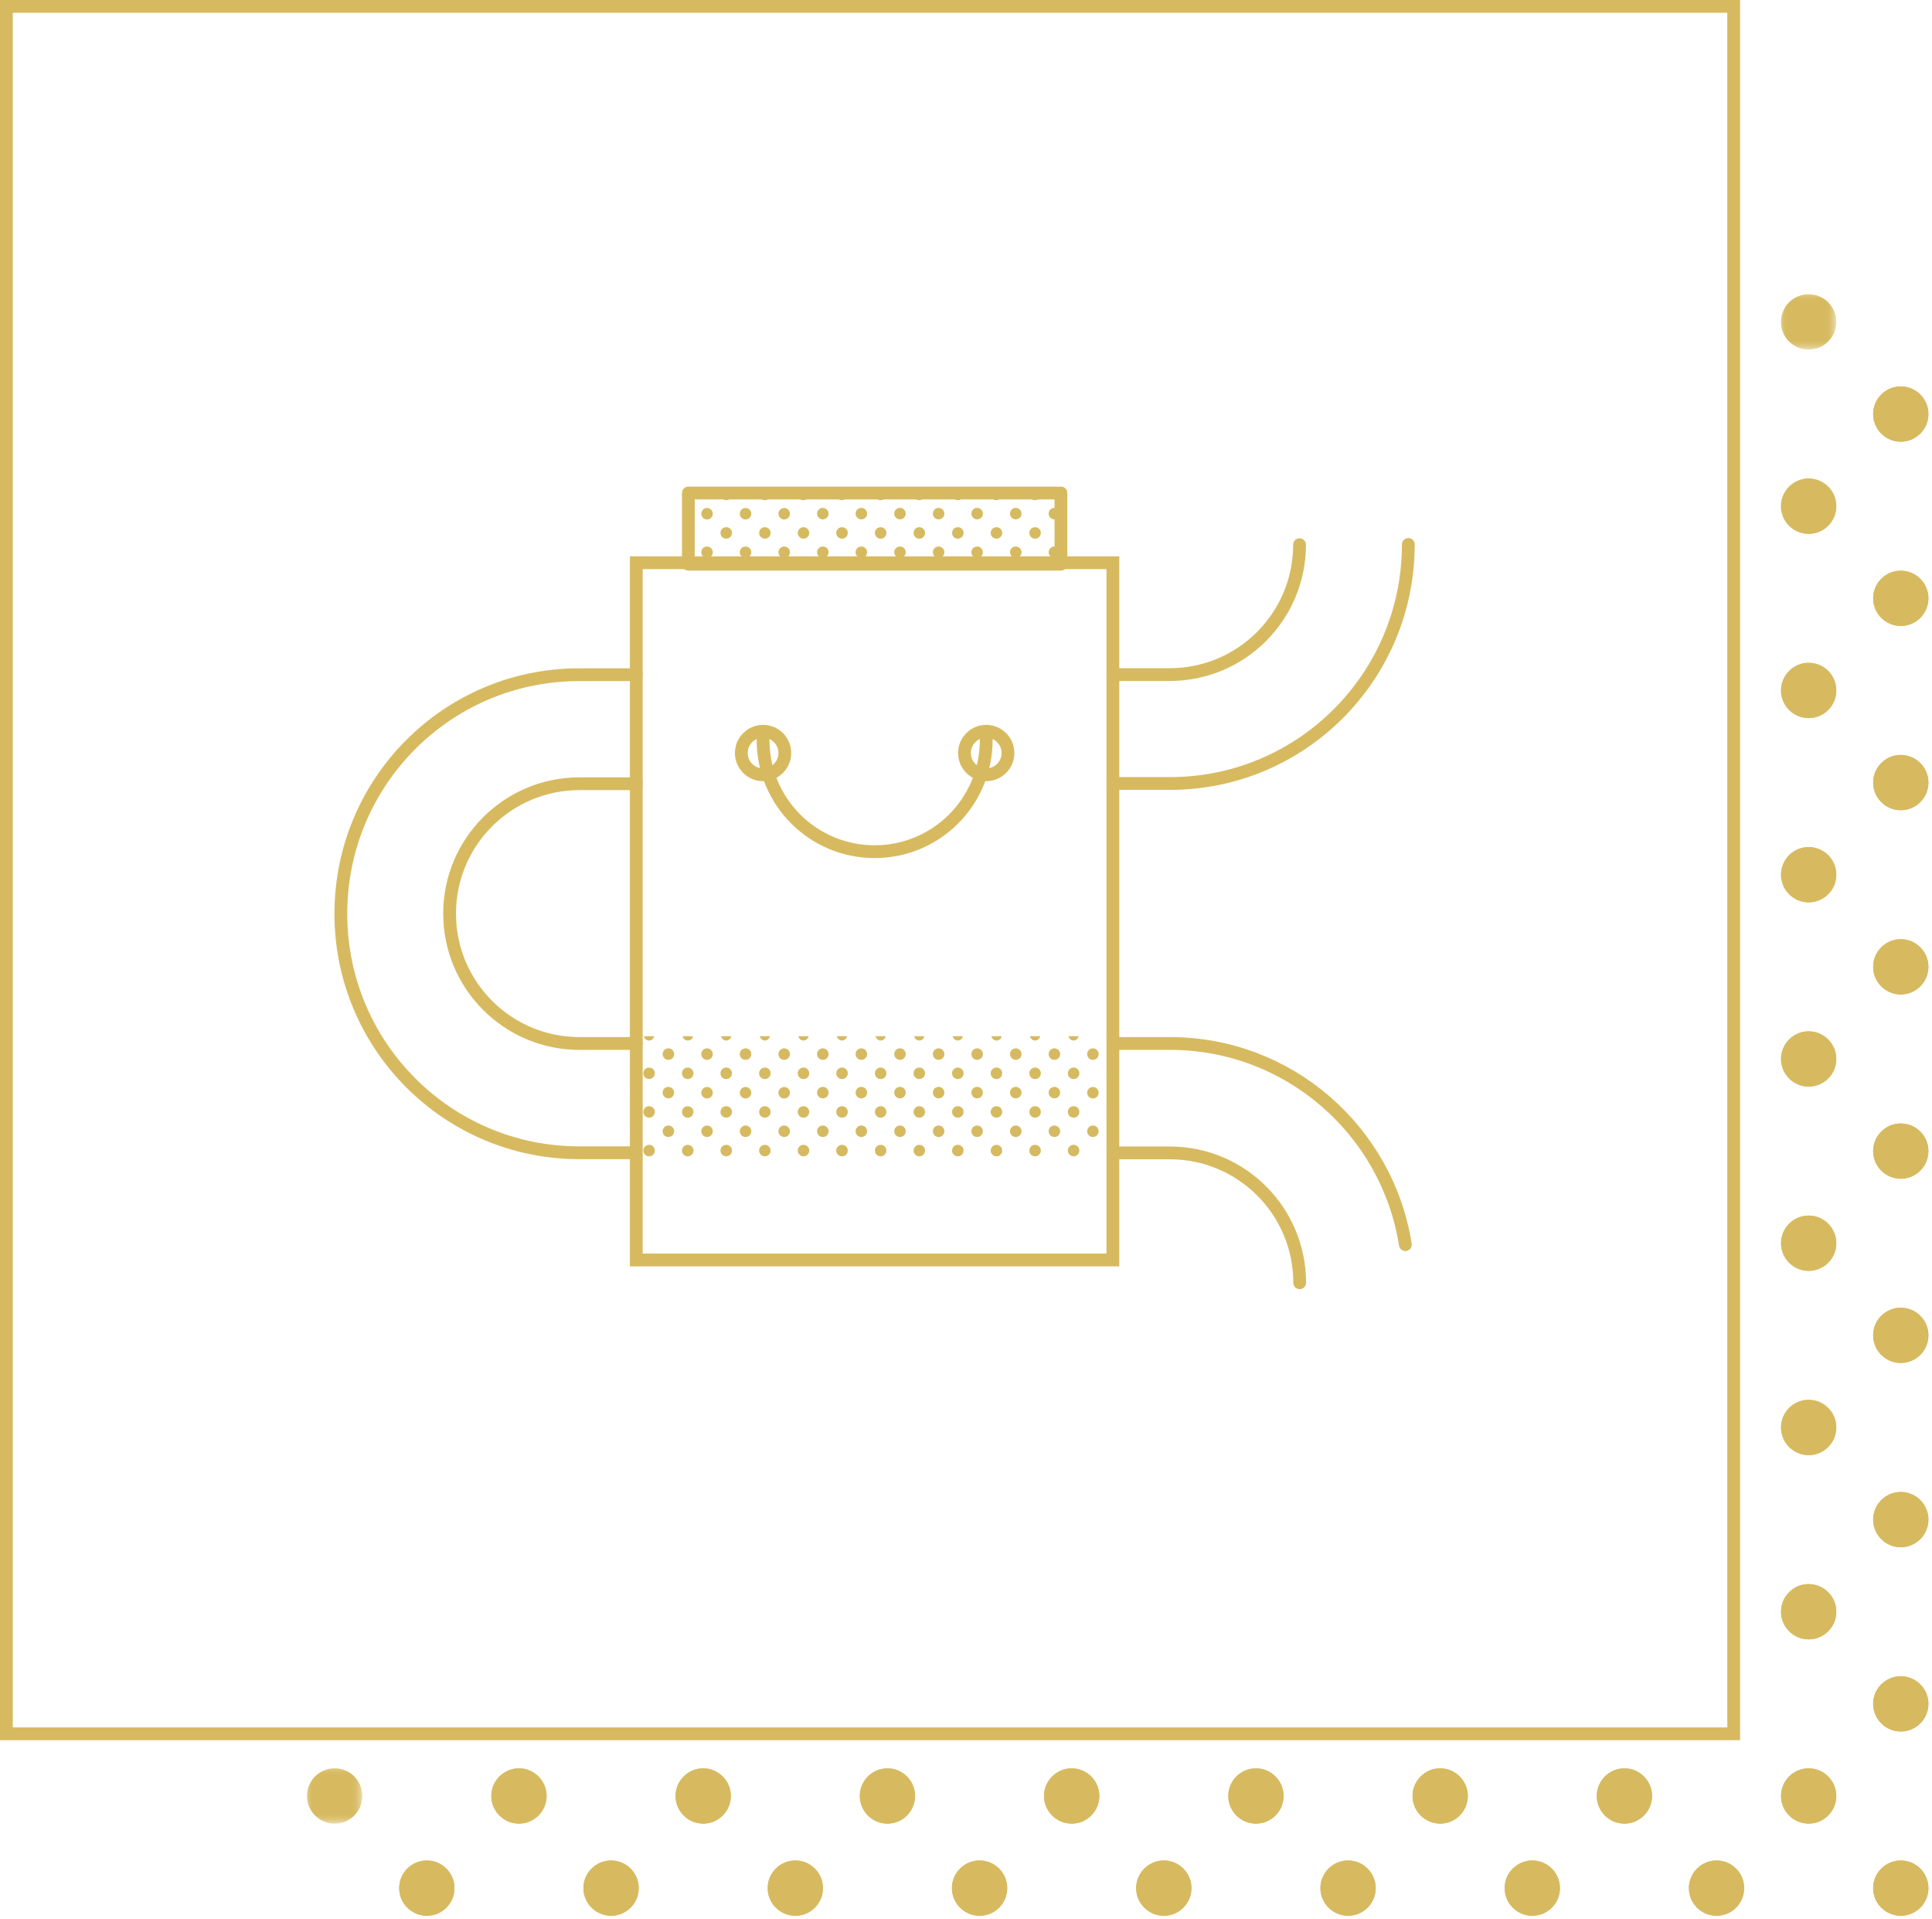 <?xml version="1.0" encoding="utf-8"?>
<!-- Generator: Adobe Illustrator 23.0.1, SVG Export Plug-In . SVG Version: 6.00 Build 0)  -->
<svg version="1.1" id="Ebene_1" xmlns="http://www.w3.org/2000/svg" xmlns:xlink="http://www.w3.org/1999/xlink" x="0px" y="0px"
	 viewBox="0 0 151 150" style="enable-background:new 0 0 151 150;" xml:space="preserve">
<style type="text/css">
	.st0{fill:none;stroke:#D7BA60;}
	.st1{fill-rule:evenodd;clip-rule:evenodd;fill:#D7BA60;}
	.st2{filter:url(#Adobe_OpacityMaskFilter);}
	.st3{fill-rule:evenodd;clip-rule:evenodd;fill:#FFFFFF;}
	.st4{mask:url(#mask-2_1_);fill-rule:evenodd;clip-rule:evenodd;fill:#D7BA60;}
	.st5{filter:url(#Adobe_OpacityMaskFilter_1_);}
	.st6{mask:url(#mask-4_1_);fill-rule:evenodd;clip-rule:evenodd;fill:#D7BA60;}
	.st7{filter:url(#Adobe_OpacityMaskFilter_2_);}
	.st8{mask:url(#mask-6_1_);fill-rule:evenodd;clip-rule:evenodd;fill:#D7BA60;}
	.st9{filter:url(#Adobe_OpacityMaskFilter_3_);}
	.st10{mask:url(#mask-8_1_);fill-rule:evenodd;clip-rule:evenodd;fill:#D7BA60;}
	.st11{fill:none;stroke:#D7BA60;stroke-linecap:round;stroke-miterlimit:10;}
	.st12{fill:none;stroke:#D7BA60;stroke-linejoin:round;stroke-miterlimit:10;}
	.st13{fill:#D6BA61;}
</style>
<title>maria-theresia-strasse</title>
<desc>Created with Sketch.</desc>
<path id="Rectangle-4-Copy-11" class="st0" d="M0.5,0.5v135h135V0.5H0.5z"/>
<path id="Fill-1" class="st1" d="M119.76,145.4c-1.19,0-2.16,0.97-2.16,2.16c0,1.19,0.97,2.16,2.16,2.16c1.19,0,2.16-0.96,2.16-2.16
	C121.92,146.37,120.95,145.4,119.76,145.4"/>
<path id="Fill-3" class="st1" d="M134.16,145.4c-1.19,0-2.16,0.97-2.16,2.16c0,1.19,0.97,2.16,2.16,2.16c1.19,0,2.16-0.96,2.16-2.16
	C136.32,146.37,135.35,145.4,134.16,145.4"/>
<path id="Fill-5" class="st1" d="M105.36,145.4c-1.19,0-2.16,0.97-2.16,2.16c0,1.19,0.97,2.16,2.16,2.16c1.19,0,2.16-0.96,2.16-2.16
	C107.52,146.37,106.55,145.4,105.36,145.4"/>
<path id="Fill-7" class="st1" d="M76.56,145.4c-1.19,0-2.16,0.97-2.16,2.16c0,1.19,0.97,2.16,2.16,2.16c1.19,0,2.16-0.96,2.16-2.16
	C78.72,146.37,77.75,145.4,76.56,145.4"/>
<defs>
	<filter id="Adobe_OpacityMaskFilter" filterUnits="userSpaceOnUse" x="139.2" y="23" width="4.32" height="4.32">
		<feColorMatrix  type="matrix" values="1 0 0 0 0  0 1 0 0 0  0 0 1 0 0  0 0 0 1 0"/>
	</filter>
</defs>
<mask maskUnits="userSpaceOnUse" x="139.2" y="23" width="4.32" height="4.32" id="mask-2_1_">
	<g class="st2">
		<polygon id="path-1_1_" class="st3" points="139.2,23 143.52,23 143.52,27.32 139.2,27.32 		"/>
	</g>
</mask>
<path id="Fill-9" class="st4" d="M141.36,23c-1.19,0-2.16,0.97-2.16,2.16s0.97,2.16,2.16,2.16c1.19,0,2.16-0.97,2.16-2.16
	S142.55,23,141.36,23"/>
<path id="Fill-12" class="st1" d="M148.56,44.6c-1.19,0-2.16,0.97-2.16,2.16c0,1.19,0.97,2.16,2.16,2.16c1.19,0,2.16-0.97,2.16-2.16
	C150.72,45.57,149.75,44.6,148.56,44.6"/>
<path id="Fill-14" class="st1" d="M148.56,34.52c1.19,0,2.16-0.97,2.16-2.16c0-1.19-0.97-2.16-2.16-2.16
	c-1.19,0-2.16,0.97-2.16,2.16C146.4,33.55,147.37,34.52,148.56,34.52"/>
<path id="Fill-16" class="st1" d="M141.36,51.8c-1.19,0-2.16,0.97-2.16,2.16c0,1.19,0.97,2.16,2.16,2.16c1.19,0,2.16-0.97,2.16-2.16
	C143.52,52.77,142.55,51.8,141.36,51.8"/>
<path id="Fill-18" class="st1" d="M141.36,37.4c-1.19,0-2.16,0.97-2.16,2.16c0,1.19,0.97,2.16,2.16,2.16c1.19,0,2.16-0.97,2.16-2.16
	C143.52,38.37,142.55,37.4,141.36,37.4"/>
<path id="Fill-20" class="st1" d="M148.56,73.4c-1.19,0-2.16,0.97-2.16,2.16c0,1.19,0.97,2.16,2.16,2.16c1.19,0,2.16-0.97,2.16-2.16
	C150.72,74.37,149.75,73.4,148.56,73.4"/>
<path id="Fill-22" class="st1" d="M148.56,63.32c1.19,0,2.16-0.97,2.16-2.16c0-1.19-0.97-2.16-2.16-2.16
	c-1.19,0-2.16,0.97-2.16,2.16C146.4,62.35,147.37,63.32,148.56,63.32"/>
<path id="Fill-24" class="st1" d="M141.36,80.6c-1.19,0-2.16,0.97-2.16,2.16s0.97,2.16,2.16,2.16c1.19,0,2.16-0.97,2.16-2.16
	S142.55,80.6,141.36,80.6"/>
<path id="Fill-26" class="st1" d="M141.36,66.2c-1.19,0-2.16,0.97-2.16,2.16s0.97,2.16,2.16,2.16c1.19,0,2.16-0.97,2.16-2.16
	S142.55,66.2,141.36,66.2"/>
<path id="Fill-28" class="st1" d="M148.56,102.2c-1.19,0-2.16,0.97-2.16,2.16c0,1.19,0.97,2.16,2.16,2.16
	c1.19,0,2.16-0.97,2.16-2.16C150.72,103.17,149.75,102.2,148.56,102.2"/>
<path id="Fill-30" class="st1" d="M148.56,92.12c1.19,0,2.16-0.97,2.16-2.16c0-1.19-0.97-2.16-2.16-2.16
	c-1.19,0-2.16,0.97-2.16,2.16C146.4,91.15,147.37,92.12,148.56,92.12"/>
<path id="Fill-32" class="st1" d="M141.36,109.4c-1.19,0-2.16,0.97-2.16,2.16c0,1.19,0.97,2.16,2.16,2.16
	c1.19,0,2.16-0.97,2.16-2.16C143.52,110.37,142.55,109.4,141.36,109.4"/>
<path id="Fill-34" class="st1" d="M141.36,95c-1.19,0-2.16,0.97-2.16,2.16s0.97,2.16,2.16,2.16c1.19,0,2.16-0.97,2.16-2.16
	S142.55,95,141.36,95"/>
<path id="Fill-36" class="st1" d="M148.56,145.4c-1.19,0-2.16,0.97-2.16,2.16c0,1.19,0.97,2.16,2.16,2.16
	c1.19,0,2.16-0.96,2.16-2.16C150.72,146.37,149.75,145.4,148.56,145.4"/>
<path id="Fill-38" class="st1" d="M148.56,131c-1.19,0-2.16,0.97-2.16,2.16c0,1.19,0.97,2.16,2.16,2.16c1.19,0,2.16-0.97,2.16-2.16
	C150.72,131.97,149.75,131,148.56,131"/>
<path id="Fill-40" class="st1" d="M148.56,120.92c1.19,0,2.16-0.97,2.16-2.16c0-1.19-0.97-2.16-2.16-2.16
	c-1.19,0-2.16,0.97-2.16,2.16C146.4,119.95,147.37,120.92,148.56,120.92"/>
<path id="Fill-42" class="st1" d="M141.36,138.2c-1.19,0-2.16,0.97-2.16,2.16c0,1.19,0.97,2.16,2.16,2.16
	c1.19,0,2.16-0.97,2.16-2.16C143.52,139.17,142.55,138.2,141.36,138.2"/>
<path id="Fill-44" class="st1" d="M141.36,123.8c-1.19,0-2.16,0.97-2.16,2.16s0.97,2.16,2.16,2.16c1.19,0,2.16-0.97,2.16-2.16
	S142.55,123.8,141.36,123.8"/>
<path id="Fill-46" class="st1" d="M112.56,138.2c-1.19,0-2.16,0.97-2.16,2.16c0,1.19,0.97,2.16,2.16,2.16
	c1.19,0,2.16-0.97,2.16-2.16C114.72,139.17,113.75,138.2,112.56,138.2"/>
<path id="Fill-48" class="st1" d="M126.96,138.2c-1.19,0-2.16,0.97-2.16,2.16c0,1.19,0.97,2.16,2.16,2.16
	c1.19,0,2.16-0.97,2.16-2.16C129.12,139.17,128.15,138.2,126.96,138.2"/>
<path id="Fill-50" class="st1" d="M90.96,145.4c-1.19,0-2.16,0.97-2.16,2.16c0,1.19,0.97,2.16,2.16,2.16s2.16-0.96,2.16-2.16
	C93.12,146.37,92.15,145.4,90.96,145.4"/>
<path id="Fill-52" class="st1" d="M83.76,138.2c-1.19,0-2.16,0.97-2.16,2.16c0,1.19,0.97,2.16,2.16,2.16c1.19,0,2.16-0.97,2.16-2.16
	C85.92,139.17,84.95,138.2,83.76,138.2"/>
<path id="Fill-54" class="st1" d="M98.16,138.2c-1.19,0-2.16,0.97-2.16,2.16c0,1.19,0.97,2.16,2.16,2.16c1.19,0,2.16-0.97,2.16-2.16
	C100.32,139.17,99.35,138.2,98.16,138.2"/>
<path id="Fill-56" class="st1" d="M62.16,145.4c-1.19,0-2.16,0.97-2.16,2.16c0,1.19,0.97,2.16,2.16,2.16c1.19,0,2.16-0.96,2.16-2.16
	C64.32,146.37,63.35,145.4,62.16,145.4"/>
<path id="Fill-58" class="st1" d="M54.96,138.2c-1.19,0-2.16,0.97-2.16,2.16c0,1.19,0.97,2.16,2.16,2.16c1.19,0,2.16-0.97,2.16-2.16
	C57.12,139.17,56.15,138.2,54.96,138.2"/>
<path id="Fill-60" class="st1" d="M69.36,138.2c-1.19,0-2.16,0.97-2.16,2.16c0,1.19,0.97,2.16,2.16,2.16c1.19,0,2.16-0.97,2.16-2.16
	C71.52,139.17,70.55,138.2,69.36,138.2"/>
<path id="Fill-62" class="st1" d="M33.36,145.4c-1.19,0-2.16,0.97-2.16,2.16c0,1.19,0.97,2.16,2.16,2.16c1.19,0,2.16-0.96,2.16-2.16
	C35.52,146.37,34.55,145.4,33.36,145.4"/>
<defs>
	<filter id="Adobe_OpacityMaskFilter_1_" filterUnits="userSpaceOnUse" x="24" y="138.2" width="4.32" height="4.32">
		<feColorMatrix  type="matrix" values="1 0 0 0 0  0 1 0 0 0  0 0 1 0 0  0 0 0 1 0"/>
	</filter>
</defs>
<mask maskUnits="userSpaceOnUse" x="24" y="138.2" width="4.32" height="4.32" id="mask-4_1_">
	<g class="st5">
		<polygon id="path-3_1_" class="st3" points="24,138.2 28.32,138.2 28.32,142.52 24,142.52 		"/>
	</g>
</mask>
<path id="Fill-64" class="st6" d="M26.16,138.2c-1.19,0-2.16,0.97-2.16,2.16c0,1.19,0.97,2.16,2.16,2.16c1.19,0,2.16-0.97,2.16-2.16
	C28.32,139.17,27.35,138.2,26.16,138.2"/>
<path id="Fill-67" class="st1" d="M40.56,138.2c-1.19,0-2.16,0.97-2.16,2.16c0,1.19,0.97,2.16,2.16,2.16c1.19,0,2.16-0.97,2.16-2.16
	C42.72,139.17,41.75,138.2,40.56,138.2"/>
<path id="Fill-69" class="st1" d="M47.76,145.4c-1.19,0-2.16,0.97-2.16,2.16c0,1.19,0.97,2.16,2.16,2.16c1.19,0,2.16-0.96,2.16-2.16
	C49.92,146.37,48.95,145.4,47.76,145.4"/>
<path id="Fill-71" class="st1" d="M119.76,145.4c-1.19,0-2.16,0.97-2.16,2.16c0,1.19,0.97,2.16,2.16,2.16
	c1.19,0,2.16-0.96,2.16-2.16C121.92,146.37,120.95,145.4,119.76,145.4"/>
<path id="Fill-73" class="st1" d="M134.16,145.4c-1.19,0-2.16,0.97-2.16,2.16c0,1.19,0.97,2.16,2.16,2.16
	c1.19,0,2.16-0.96,2.16-2.16C136.32,146.37,135.35,145.4,134.16,145.4"/>
<path id="Fill-75" class="st1" d="M105.36,145.4c-1.19,0-2.16,0.97-2.16,2.16c0,1.19,0.97,2.16,2.16,2.16
	c1.19,0,2.16-0.96,2.16-2.16C107.52,146.37,106.55,145.4,105.36,145.4"/>
<path id="Fill-77" class="st1" d="M76.56,145.4c-1.19,0-2.16,0.97-2.16,2.16c0,1.19,0.97,2.16,2.16,2.16c1.19,0,2.16-0.96,2.16-2.16
	C78.72,146.37,77.75,145.4,76.56,145.4"/>
<defs>
	<filter id="Adobe_OpacityMaskFilter_2_" filterUnits="userSpaceOnUse" x="139.2" y="23" width="4.32" height="4.32">
		<feColorMatrix  type="matrix" values="1 0 0 0 0  0 1 0 0 0  0 0 1 0 0  0 0 0 1 0"/>
	</filter>
</defs>
<mask maskUnits="userSpaceOnUse" x="139.2" y="23" width="4.32" height="4.32" id="mask-6_1_">
	<g class="st7">
		<polygon id="path-5_1_" class="st3" points="139.2,23 143.52,23 143.52,27.32 139.2,27.32 		"/>
	</g>
</mask>
<path id="Fill-79" class="st8" d="M141.36,23c-1.19,0-2.16,0.97-2.16,2.16s0.97,2.16,2.16,2.16c1.19,0,2.16-0.97,2.16-2.16
	S142.55,23,141.36,23"/>
<path id="Fill-82" class="st1" d="M148.56,44.6c-1.19,0-2.16,0.97-2.16,2.16c0,1.19,0.97,2.16,2.16,2.16c1.19,0,2.16-0.97,2.16-2.16
	C150.72,45.57,149.75,44.6,148.56,44.6"/>
<path id="Fill-84" class="st1" d="M148.56,34.52c1.19,0,2.16-0.97,2.16-2.16c0-1.19-0.97-2.16-2.16-2.16
	c-1.19,0-2.16,0.97-2.16,2.16C146.4,33.55,147.37,34.52,148.56,34.52"/>
<path id="Fill-86" class="st1" d="M141.36,51.8c-1.19,0-2.16,0.97-2.16,2.16c0,1.19,0.97,2.16,2.16,2.16c1.19,0,2.16-0.97,2.16-2.16
	C143.52,52.77,142.55,51.8,141.36,51.8"/>
<path id="Fill-88" class="st1" d="M141.36,37.4c-1.19,0-2.16,0.97-2.16,2.16c0,1.19,0.97,2.16,2.16,2.16c1.19,0,2.16-0.97,2.16-2.16
	C143.52,38.37,142.55,37.4,141.36,37.4"/>
<path id="Fill-90" class="st1" d="M148.56,73.4c-1.19,0-2.16,0.97-2.16,2.16c0,1.19,0.97,2.16,2.16,2.16c1.19,0,2.16-0.97,2.16-2.16
	C150.72,74.37,149.75,73.4,148.56,73.4"/>
<path id="Fill-92" class="st1" d="M148.56,63.32c1.19,0,2.16-0.97,2.16-2.16c0-1.19-0.97-2.16-2.16-2.16
	c-1.19,0-2.16,0.97-2.16,2.16C146.4,62.35,147.37,63.32,148.56,63.32"/>
<path id="Fill-94" class="st1" d="M141.36,80.6c-1.19,0-2.16,0.97-2.16,2.16s0.97,2.16,2.16,2.16c1.19,0,2.16-0.97,2.16-2.16
	S142.55,80.6,141.36,80.6"/>
<path id="Fill-96" class="st1" d="M141.36,66.2c-1.19,0-2.16,0.97-2.16,2.16s0.97,2.16,2.16,2.16c1.19,0,2.16-0.97,2.16-2.16
	S142.55,66.2,141.36,66.2"/>
<path id="Fill-98" class="st1" d="M148.56,102.2c-1.19,0-2.16,0.97-2.16,2.16c0,1.19,0.97,2.16,2.16,2.16
	c1.19,0,2.16-0.97,2.16-2.16C150.72,103.17,149.75,102.2,148.56,102.2"/>
<path id="Fill-100" class="st1" d="M148.56,92.12c1.19,0,2.16-0.97,2.16-2.16c0-1.19-0.97-2.16-2.16-2.16
	c-1.19,0-2.16,0.97-2.16,2.16C146.4,91.15,147.37,92.12,148.56,92.12"/>
<path id="Fill-102" class="st1" d="M141.36,109.4c-1.19,0-2.16,0.97-2.16,2.16c0,1.19,0.97,2.16,2.16,2.16
	c1.19,0,2.16-0.97,2.16-2.16C143.52,110.37,142.55,109.4,141.36,109.4"/>
<path id="Fill-104" class="st1" d="M141.36,95c-1.19,0-2.16,0.97-2.16,2.16s0.97,2.16,2.16,2.16c1.19,0,2.16-0.97,2.16-2.16
	S142.55,95,141.36,95"/>
<path id="Fill-106" class="st1" d="M148.56,145.4c-1.19,0-2.16,0.97-2.16,2.16c0,1.19,0.97,2.16,2.16,2.16
	c1.19,0,2.16-0.96,2.16-2.16C150.72,146.37,149.75,145.4,148.56,145.4"/>
<path id="Fill-108" class="st1" d="M148.56,131c-1.19,0-2.16,0.97-2.16,2.16c0,1.19,0.97,2.16,2.16,2.16c1.19,0,2.16-0.97,2.16-2.16
	C150.72,131.97,149.75,131,148.56,131"/>
<path id="Fill-110" class="st1" d="M148.56,120.92c1.19,0,2.16-0.97,2.16-2.16c0-1.19-0.97-2.16-2.16-2.16
	c-1.19,0-2.16,0.97-2.16,2.16C146.4,119.95,147.37,120.92,148.56,120.92"/>
<path id="Fill-112" class="st1" d="M141.36,138.2c-1.19,0-2.16,0.97-2.16,2.16c0,1.19,0.97,2.16,2.16,2.16
	c1.19,0,2.16-0.97,2.16-2.16C143.52,139.17,142.55,138.2,141.36,138.2"/>
<path id="Fill-114" class="st1" d="M141.36,123.8c-1.19,0-2.16,0.97-2.16,2.16s0.97,2.16,2.16,2.16c1.19,0,2.16-0.97,2.16-2.16
	S142.55,123.8,141.36,123.8"/>
<path id="Fill-116" class="st1" d="M112.56,138.2c-1.19,0-2.16,0.97-2.16,2.16c0,1.19,0.97,2.16,2.16,2.16
	c1.19,0,2.16-0.97,2.16-2.16C114.72,139.17,113.75,138.2,112.56,138.2"/>
<path id="Fill-118" class="st1" d="M126.96,138.2c-1.19,0-2.16,0.97-2.16,2.16c0,1.19,0.97,2.16,2.16,2.16
	c1.19,0,2.16-0.97,2.16-2.16C129.12,139.17,128.15,138.2,126.96,138.2"/>
<path id="Fill-120" class="st1" d="M90.96,145.4c-1.19,0-2.16,0.97-2.16,2.16c0,1.19,0.97,2.16,2.16,2.16s2.16-0.96,2.16-2.16
	C93.12,146.37,92.15,145.4,90.96,145.4"/>
<path id="Fill-122" class="st1" d="M83.76,138.2c-1.19,0-2.16,0.97-2.16,2.16c0,1.19,0.97,2.16,2.16,2.16
	c1.19,0,2.16-0.97,2.16-2.16C85.92,139.17,84.95,138.2,83.76,138.2"/>
<path id="Fill-124" class="st1" d="M98.16,138.2c-1.19,0-2.16,0.97-2.16,2.16c0,1.19,0.97,2.16,2.16,2.16
	c1.19,0,2.16-0.97,2.16-2.16C100.32,139.17,99.35,138.2,98.16,138.2"/>
<path id="Fill-126" class="st1" d="M62.16,145.4c-1.19,0-2.16,0.97-2.16,2.16c0,1.19,0.97,2.16,2.16,2.16
	c1.19,0,2.16-0.96,2.16-2.16C64.32,146.37,63.35,145.4,62.16,145.4"/>
<path id="Fill-128" class="st1" d="M54.96,138.2c-1.19,0-2.16,0.97-2.16,2.16c0,1.19,0.97,2.16,2.16,2.16
	c1.19,0,2.16-0.97,2.16-2.16C57.12,139.17,56.15,138.2,54.96,138.2"/>
<path id="Fill-130" class="st1" d="M69.36,138.2c-1.19,0-2.16,0.97-2.16,2.16c0,1.19,0.97,2.16,2.16,2.16
	c1.19,0,2.16-0.97,2.16-2.16C71.52,139.17,70.55,138.2,69.36,138.2"/>
<path id="Fill-132" class="st1" d="M33.36,145.4c-1.19,0-2.16,0.97-2.16,2.16c0,1.19,0.97,2.16,2.16,2.16
	c1.19,0,2.16-0.96,2.16-2.16C35.52,146.37,34.55,145.4,33.36,145.4"/>
<defs>
	<filter id="Adobe_OpacityMaskFilter_3_" filterUnits="userSpaceOnUse" x="24" y="138.2" width="4.32" height="4.32">
		<feColorMatrix  type="matrix" values="1 0 0 0 0  0 1 0 0 0  0 0 1 0 0  0 0 0 1 0"/>
	</filter>
</defs>
<mask maskUnits="userSpaceOnUse" x="24" y="138.2" width="4.32" height="4.32" id="mask-8_1_">
	<g class="st9">
		<polygon id="path-7_1_" class="st3" points="24,138.2 28.32,138.2 28.32,142.52 24,142.52 		"/>
	</g>
</mask>
<path id="Fill-134" class="st10" d="M26.16,138.2c-1.19,0-2.16,0.97-2.16,2.16c0,1.19,0.97,2.16,2.16,2.16
	c1.19,0,2.16-0.97,2.16-2.16C28.32,139.17,27.35,138.2,26.16,138.2"/>
<path id="Fill-137" class="st1" d="M40.56,138.2c-1.19,0-2.16,0.97-2.16,2.16c0,1.19,0.97,2.16,2.16,2.16
	c1.19,0,2.16-0.97,2.16-2.16C42.72,139.17,41.75,138.2,40.56,138.2"/>
<path id="Fill-139" class="st1" d="M47.76,145.4c-1.19,0-2.16,0.97-2.16,2.16c0,1.19,0.97,2.16,2.16,2.16
	c1.19,0,2.16-0.96,2.16-2.16C49.92,146.37,48.95,145.4,47.76,145.4"/>
<g>
	<path class="st11" d="M87.32,90.1h4.11c5.6,0,10.15,4.54,10.15,10.15"/>
	<path class="st11" d="M49.73,52.73l-4.47,0c-10.29,0-18.62,8.36-18.62,18.68c0,10.32,8.34,18.68,18.63,18.68l4.26,0"/>
	<path class="st11" d="M101.57,42.57c0,5.6-4.54,10.15-10.15,10.15l-4.44,0"/>
	<path class="st11" d="M87.32,81.55l4.13,0c9.28,0,16.98,6.81,18.39,15.72"/>
	<path class="st11" d="M49.73,61.25l-4.44,0c-5.6,0-10.15,4.54-10.15,10.15c0,5.6,4.54,10.15,10.15,10.15h4.44"/>
	<path class="st11" d="M110.07,42.55c0,10.32-8.34,18.68-18.62,18.68l-4.47,0"/>
	<rect x="49.73" y="43.98" class="st11" width="37.25" height="54.49"/>
	<rect x="53.8" y="38.53" class="st12" width="29.12" height="5.56"/>
	<path class="st11" d="M77.08,57.84c0,4.82-3.9,8.72-8.72,8.72s-8.72-3.9-8.72-8.72"/>
	<circle class="st11" cx="77.08" cy="58.85" r="1.7"/>
	<circle class="st11" cx="59.64" cy="58.85" r="1.7"/>
	<path class="st13" d="M80.9,41.2c-0.25,0-0.45,0.2-0.45,0.45c0,0.25,0.2,0.45,0.45,0.45c0.25,0,0.45-0.2,0.45-0.45
		C81.35,41.4,81.15,41.2,80.9,41.2z"/>
	<path class="st13" d="M77.88,41.2c-0.25,0-0.45,0.2-0.45,0.45c0,0.25,0.2,0.45,0.45,0.45c0.12,0,0.24-0.05,0.32-0.13
		c0.08-0.08,0.13-0.2,0.13-0.32c0-0.13-0.05-0.24-0.13-0.32C78.12,41.25,78.01,41.2,77.88,41.2z"/>
	<path class="st13" d="M80.49,38.53c-0.01,0.04-0.05,0.07-0.05,0.11c0,0.25,0.2,0.45,0.45,0.45c0.25,0,0.45-0.2,0.45-0.45
		c0-0.04-0.03-0.07-0.05-0.11H80.49z"/>
	<path class="st13" d="M77.88,38.53h-0.41c-0.01,0.04-0.05,0.07-0.05,0.11c0,0.25,0.2,0.45,0.45,0.45c0.12,0,0.24-0.05,0.32-0.13
		c0.08-0.08,0.13-0.2,0.13-0.32c0-0.04-0.03-0.07-0.05-0.11H77.88z"/>
	<path class="st13" d="M79.39,39.69c-0.25,0-0.45,0.2-0.45,0.45c0,0.25,0.2,0.45,0.45,0.45c0.25,0,0.45-0.2,0.45-0.45
		C79.84,39.9,79.64,39.69,79.39,39.69z"/>
	<path class="st13" d="M82.41,39.69c-0.25,0-0.45,0.2-0.45,0.45c0,0.25,0.2,0.45,0.45,0.45c0.25,0,0.45-0.2,0.45-0.45
		C82.86,39.9,82.66,39.69,82.41,39.69z"/>
	<path class="st13" d="M79.39,42.71c-0.25,0-0.45,0.2-0.45,0.45c0,0.25,0.2,0.45,0.45,0.45c0.25,0,0.45-0.2,0.45-0.45
		C79.84,42.91,79.64,42.71,79.39,42.71z"/>
	<path class="st13" d="M82.41,42.71c-0.25,0-0.45,0.2-0.45,0.45c0,0.25,0.2,0.45,0.45,0.45c0.25,0,0.45-0.2,0.45-0.45
		C82.86,42.91,82.66,42.71,82.41,42.71z"/>
	<path class="st13" d="M74.86,41.2c-0.25,0-0.45,0.2-0.45,0.45c0,0.12,0.05,0.24,0.13,0.32c0.08,0.08,0.2,0.13,0.32,0.13
		c0.25,0,0.45-0.2,0.45-0.45C75.32,41.4,75.11,41.2,74.86,41.2z"/>
	<path class="st13" d="M71.85,41.2c-0.25,0-0.45,0.2-0.45,0.45c0,0.25,0.2,0.45,0.45,0.45c0.25,0,0.45-0.2,0.45-0.45
		C72.3,41.4,72.1,41.2,71.85,41.2z"/>
	<path class="st13" d="M74.46,38.53c-0.01,0.04-0.05,0.07-0.05,0.11c0,0.25,0.2,0.45,0.45,0.45c0.25,0,0.45-0.2,0.45-0.45
		c0-0.04-0.03-0.07-0.05-0.11H74.46z"/>
	<path class="st13" d="M71.85,38.53h-0.41c-0.01,0.04-0.05,0.07-0.05,0.11c0,0.25,0.2,0.45,0.45,0.45c0.25,0,0.45-0.2,0.45-0.45
		c0-0.04-0.03-0.07-0.05-0.11H71.85z"/>
	<path class="st13" d="M73.36,39.69c-0.25,0-0.45,0.2-0.45,0.45c0,0.25,0.2,0.45,0.45,0.45c0.25,0,0.45-0.2,0.45-0.45
		C73.81,39.9,73.61,39.69,73.36,39.69z"/>
	<path class="st13" d="M76.37,39.69c-0.25,0-0.45,0.2-0.45,0.45c0,0.25,0.2,0.45,0.45,0.45c0.25,0,0.45-0.2,0.45-0.45
		C76.82,39.9,76.62,39.69,76.37,39.69z"/>
	<path class="st13" d="M73.36,42.71c-0.25,0-0.45,0.2-0.45,0.45c0,0.25,0.2,0.45,0.45,0.45c0.25,0,0.45-0.2,0.45-0.45
		C73.81,42.91,73.61,42.71,73.36,42.71z"/>
	<path class="st13" d="M76.37,42.71c-0.25,0-0.45,0.2-0.45,0.45c0,0.25,0.2,0.45,0.45,0.45c0.25,0,0.45-0.2,0.45-0.45
		C76.82,42.91,76.62,42.71,76.37,42.71z"/>
	<path class="st13" d="M68.83,41.2c-0.25,0-0.45,0.2-0.45,0.45c0,0.25,0.2,0.45,0.45,0.45c0.25,0,0.45-0.2,0.45-0.45
		C69.28,41.4,69.08,41.2,68.83,41.2z"/>
	<path class="st13" d="M65.81,41.2c-0.25,0-0.45,0.2-0.45,0.45c0,0.25,0.2,0.45,0.45,0.45c0.25,0,0.45-0.2,0.45-0.45
		C66.27,41.4,66.06,41.2,65.81,41.2z"/>
	<path class="st13" d="M68.42,38.53c-0.01,0.04-0.05,0.07-0.05,0.11c0,0.25,0.2,0.45,0.45,0.45c0.25,0,0.45-0.2,0.45-0.45
		c0-0.04-0.03-0.07-0.05-0.11H68.42z"/>
	<path class="st13" d="M65.81,38.53h-0.41c-0.01,0.04-0.05,0.07-0.05,0.11c0,0.25,0.2,0.45,0.45,0.45c0.25,0,0.45-0.2,0.45-0.45
		c0-0.04-0.03-0.07-0.05-0.11H65.81z"/>
	<path class="st13" d="M67.32,39.69c-0.25,0-0.45,0.2-0.45,0.45c0,0.25,0.2,0.45,0.45,0.45c0.25,0,0.45-0.2,0.45-0.45
		C67.77,39.9,67.57,39.69,67.32,39.69z"/>
	<path class="st13" d="M70.34,39.69c-0.25,0-0.45,0.2-0.45,0.45c0,0.25,0.2,0.45,0.45,0.45c0.25,0,0.45-0.2,0.45-0.45
		C70.79,39.9,70.59,39.69,70.34,39.69z"/>
	<path class="st13" d="M67.32,42.71c-0.25,0-0.45,0.2-0.45,0.45c0,0.25,0.2,0.45,0.45,0.45c0.25,0,0.45-0.2,0.45-0.45
		C67.77,42.91,67.57,42.71,67.32,42.71z"/>
	<path class="st13" d="M70.34,42.71c-0.25,0-0.45,0.2-0.45,0.45c0,0.25,0.2,0.45,0.45,0.45s0.45-0.2,0.45-0.45
		C70.79,42.91,70.59,42.71,70.34,42.71z"/>
	<circle class="st13" cx="62.8" cy="41.65" r="0.45"/>
	<circle class="st13" cx="59.78" cy="41.65" r="0.45"/>
	<path class="st13" d="M62.39,38.53c-0.01,0.04-0.05,0.07-0.05,0.11c0,0.25,0.2,0.45,0.45,0.45c0.25,0,0.45-0.2,0.45-0.45
		c0-0.04-0.03-0.07-0.05-0.11H62.39z"/>
	<path class="st13" d="M59.78,38.53h-0.41c-0.01,0.04-0.05,0.07-0.05,0.11c0,0.25,0.2,0.45,0.45,0.45c0.25,0,0.45-0.2,0.45-0.45
		c0-0.04-0.03-0.07-0.05-0.11H59.78z"/>
	<circle class="st13" cx="61.29" cy="40.15" r="0.45"/>
	<path class="st13" d="M64.31,39.69c-0.25,0-0.45,0.2-0.45,0.45c0,0.25,0.2,0.45,0.45,0.45c0.25,0,0.45-0.2,0.45-0.45
		C64.76,39.9,64.55,39.69,64.31,39.69z"/>
	<path class="st13" d="M61.29,42.71c-0.25,0-0.45,0.2-0.45,0.45c0,0.25,0.2,0.45,0.45,0.45c0.25,0,0.45-0.2,0.45-0.45
		C61.74,42.91,61.54,42.71,61.29,42.71z"/>
	<path class="st13" d="M64.31,42.71c-0.25,0-0.45,0.2-0.45,0.45c0,0.25,0.2,0.45,0.45,0.45c0.25,0,0.45-0.2,0.45-0.45
		C64.76,42.91,64.56,42.71,64.31,42.71z"/>
	<path class="st13" d="M56.76,41.2c-0.25,0-0.45,0.2-0.45,0.45c0,0.25,0.2,0.45,0.45,0.45c0.25,0,0.45-0.2,0.45-0.45
		C57.22,41.4,57.01,41.2,56.76,41.2z"/>
	<path class="st13" d="M53.8,41.22v0.43v0.43c0.22-0.03,0.4-0.2,0.4-0.43C54.2,41.42,54.02,41.25,53.8,41.22z"/>
	<path class="st13" d="M56.36,38.53c-0.01,0.04-0.05,0.07-0.05,0.11c0,0.25,0.2,0.45,0.45,0.45c0.25,0,0.45-0.2,0.45-0.45
		c0-0.04-0.03-0.07-0.05-0.11H56.36z"/>
	<path class="st13" d="M53.8,38.53v0.54c0.22-0.03,0.4-0.2,0.4-0.43c0-0.04-0.03-0.07-0.05-0.11H53.8z"/>
	<circle class="st13" cx="55.26" cy="40.15" r="0.45"/>
	<circle class="st13" cx="58.27" cy="40.15" r="0.45"/>
	<path class="st13" d="M55.26,42.71c-0.25,0-0.45,0.2-0.45,0.45c0,0.25,0.2,0.45,0.45,0.45c0.25,0,0.45-0.2,0.45-0.45
		C55.71,42.91,55.5,42.71,55.26,42.71z"/>
	<path class="st13" d="M58.27,42.71c-0.25,0-0.45,0.2-0.45,0.45c0,0.25,0.2,0.45,0.45,0.45c0.25,0,0.45-0.2,0.45-0.45
		C58.72,42.91,58.52,42.71,58.27,42.71z"/>
	<path class="st13" d="M83.91,83.43c-0.25,0-0.45,0.2-0.45,0.45c0,0.13,0.05,0.24,0.13,0.32c0.08,0.08,0.19,0.13,0.32,0.13
		c0.12,0,0.24-0.05,0.32-0.13c0.08-0.08,0.13-0.2,0.13-0.32C84.37,83.64,84.16,83.43,83.91,83.43z"/>
	<path class="st13" d="M87.14,80.99h-0.61c0.06,0.19,0.2,0.34,0.41,0.34c0.08,0,0.14-0.05,0.21-0.09V80.99z"/>
	<path class="st13" d="M85.42,81.93c-0.25,0-0.45,0.2-0.45,0.45c0,0.25,0.2,0.45,0.45,0.45c0.25,0,0.45-0.2,0.45-0.45
		C85.87,82.13,85.67,81.93,85.42,81.93z"/>
	<path class="st13" d="M86.48,89.92c0,0.25,0.2,0.45,0.45,0.45c0.08,0,0.14-0.05,0.21-0.09v-0.37v-0.37
		c-0.07-0.04-0.13-0.09-0.21-0.09C86.68,89.47,86.48,89.67,86.48,89.92z"/>
	<circle class="st13" cx="83.91" cy="89.92" r="0.45"/>
	<path class="st13" d="M87.14,86.54c-0.07-0.04-0.13-0.09-0.21-0.09c-0.25,0-0.45,0.2-0.45,0.45c0,0.25,0.2,0.45,0.45,0.45
		c0.08,0,0.14-0.05,0.21-0.09V86.54z"/>
	<path class="st13" d="M83.91,86.45c-0.25,0-0.45,0.2-0.45,0.45c0,0.25,0.2,0.45,0.45,0.45c0.25,0,0.45-0.2,0.45-0.45
		C84.37,86.65,84.16,86.45,83.91,86.45z"/>
	<path class="st13" d="M87.14,83.89v-0.37c-0.07-0.04-0.13-0.09-0.21-0.09c-0.25,0-0.45,0.2-0.45,0.45c0,0.13,0.05,0.24,0.13,0.32
		c0.08,0.08,0.2,0.13,0.32,0.13c0.08,0,0.14-0.05,0.21-0.09V83.89z"/>
	<path class="st13" d="M85.42,87.96c-0.25,0-0.45,0.2-0.45,0.45c0,0.25,0.2,0.45,0.45,0.45c0.25,0,0.45-0.2,0.45-0.45
		C85.87,88.16,85.67,87.96,85.42,87.96z"/>
	<circle class="st13" cx="85.42" cy="85.4" r="0.45"/>
	<path class="st13" d="M80.9,83.43c-0.25,0-0.45,0.2-0.45,0.45c0,0.13,0.05,0.24,0.13,0.32c0.08,0.08,0.2,0.13,0.32,0.13
		c0.12,0,0.24-0.05,0.32-0.13c0.08-0.08,0.13-0.2,0.13-0.32C81.35,83.64,81.15,83.43,80.9,83.43z"/>
	<path class="st13" d="M77.88,83.43c-0.25,0-0.45,0.2-0.45,0.45c0,0.13,0.05,0.24,0.13,0.32c0.08,0.08,0.2,0.13,0.32,0.13
		c0.12,0,0.24-0.05,0.32-0.13c0.08-0.08,0.13-0.2,0.13-0.32s-0.05-0.24-0.13-0.32C78.12,83.49,78.01,83.43,77.88,83.43z"/>
	<path class="st13" d="M83.91,81.32c0.2,0,0.35-0.15,0.4-0.34h-0.4h-0.4C83.56,81.17,83.71,81.32,83.91,81.32z"/>
	<path class="st13" d="M80.9,81.32c0.2,0,0.35-0.15,0.4-0.34h-0.81C80.55,81.17,80.69,81.32,80.9,81.32z"/>
	<path class="st13" d="M79.39,81.93c-0.25,0-0.45,0.2-0.45,0.45c0,0.25,0.2,0.45,0.45,0.45c0.25,0,0.45-0.2,0.45-0.45
		C79.84,82.13,79.64,81.93,79.39,81.93z"/>
	<path class="st13" d="M82.41,81.93c-0.25,0-0.45,0.2-0.45,0.45c0,0.25,0.2,0.45,0.45,0.45c0.25,0,0.45-0.2,0.45-0.45
		C82.86,82.13,82.66,81.93,82.41,81.93z"/>
	<path class="st13" d="M80.9,89.47c-0.25,0-0.45,0.2-0.45,0.45c0,0.25,0.2,0.45,0.45,0.45c0.25,0,0.45-0.2,0.45-0.45
		C81.35,89.67,81.15,89.47,80.9,89.47z"/>
	<path class="st13" d="M77.88,89.47c-0.25,0-0.45,0.2-0.45,0.45c0,0.25,0.2,0.45,0.45,0.45c0.12,0,0.24-0.05,0.32-0.13
		c0.08-0.08,0.13-0.2,0.13-0.32c0-0.13-0.05-0.24-0.13-0.32C78.12,89.52,78.01,89.47,77.88,89.47z"/>
	<path class="st13" d="M80.9,86.45c-0.25,0-0.45,0.2-0.45,0.45c0,0.25,0.2,0.45,0.45,0.45c0.25,0,0.45-0.2,0.45-0.45
		C81.35,86.65,81.15,86.45,80.9,86.45z"/>
	<path class="st13" d="M77.88,86.45c-0.25,0-0.45,0.2-0.45,0.45c0,0.25,0.2,0.45,0.45,0.45c0.12,0,0.24-0.05,0.32-0.13
		c0.08-0.08,0.13-0.2,0.13-0.32c0-0.13-0.05-0.24-0.13-0.32C78.12,86.5,78.01,86.45,77.88,86.45z"/>
	<path class="st13" d="M79.39,87.96c-0.25,0-0.45,0.2-0.45,0.45c0,0.25,0.2,0.45,0.45,0.45c0.25,0,0.45-0.2,0.45-0.45
		C79.84,88.16,79.64,87.96,79.39,87.96z"/>
	<path class="st13" d="M82.41,87.96c-0.25,0-0.45,0.2-0.45,0.45c0,0.25,0.2,0.45,0.45,0.45c0.25,0,0.45-0.2,0.45-0.45
		C82.86,88.16,82.66,87.96,82.41,87.96z"/>
	<path class="st13" d="M79.39,84.94c-0.25,0-0.45,0.2-0.45,0.45c0,0.25,0.2,0.45,0.45,0.45c0.25,0,0.45-0.2,0.45-0.45
		C79.84,85.15,79.64,84.94,79.39,84.94z"/>
	<path class="st13" d="M82.41,84.94c-0.25,0-0.45,0.2-0.45,0.45c0,0.25,0.2,0.45,0.45,0.45c0.25,0,0.45-0.2,0.45-0.45
		C82.86,85.15,82.66,84.94,82.41,84.94z"/>
	<path class="st13" d="M74.86,83.43c-0.12,0-0.24,0.05-0.32,0.13c-0.08,0.08-0.13,0.19-0.13,0.32s0.05,0.24,0.13,0.32
		c0.08,0.08,0.2,0.13,0.32,0.13c0.12,0,0.24-0.05,0.32-0.13c0.08-0.08,0.13-0.2,0.13-0.32C75.32,83.64,75.11,83.43,74.86,83.43z"/>
	<path class="st13" d="M71.85,83.43c-0.25,0-0.45,0.2-0.45,0.45c0,0.13,0.05,0.24,0.13,0.32c0.08,0.08,0.2,0.13,0.32,0.13
		c0.12,0,0.24-0.05,0.32-0.13c0.08-0.08,0.13-0.2,0.13-0.32C72.3,83.64,72.1,83.43,71.85,83.43z"/>
	<path class="st13" d="M77.88,81.32c0.12,0,0.24-0.05,0.32-0.13c0.05-0.05,0.06-0.13,0.09-0.21h-0.4h-0.41
		C77.53,81.17,77.68,81.32,77.88,81.32z"/>
	<path class="st13" d="M74.86,81.32c0.2,0,0.35-0.15,0.4-0.34h-0.81C74.51,81.17,74.66,81.32,74.86,81.32z"/>
	<path class="st13" d="M73.36,81.93c-0.25,0-0.45,0.2-0.45,0.45c0,0.25,0.2,0.45,0.45,0.45c0.25,0,0.45-0.2,0.45-0.45
		C73.81,82.13,73.61,81.93,73.36,81.93z"/>
	<path class="st13" d="M76.37,81.93c-0.25,0-0.45,0.2-0.45,0.45c0,0.25,0.2,0.45,0.45,0.45c0.25,0,0.45-0.2,0.45-0.45
		C76.82,82.13,76.62,81.93,76.37,81.93z"/>
	<path class="st13" d="M74.86,89.47c-0.25,0-0.45,0.2-0.45,0.45c0,0.12,0.05,0.24,0.13,0.32c0.08,0.08,0.2,0.13,0.32,0.13
		c0.25,0,0.45-0.2,0.45-0.45C75.32,89.67,75.11,89.47,74.86,89.47z"/>
	<path class="st13" d="M71.85,89.47c-0.25,0-0.45,0.2-0.45,0.45c0,0.25,0.2,0.45,0.45,0.45c0.25,0,0.45-0.2,0.45-0.45
		C72.3,89.67,72.1,89.47,71.85,89.47z"/>
	<path class="st13" d="M74.86,86.45c-0.25,0-0.45,0.2-0.45,0.45c0,0.25,0.2,0.45,0.45,0.45c0.25,0,0.45-0.2,0.45-0.45
		C75.32,86.65,75.11,86.45,74.86,86.45z"/>
	<path class="st13" d="M71.85,86.45c-0.25,0-0.45,0.2-0.45,0.45c0,0.25,0.2,0.45,0.45,0.45c0.25,0,0.45-0.2,0.45-0.45
		C72.3,86.65,72.1,86.45,71.85,86.45z"/>
	<path class="st13" d="M73.36,87.96c-0.25,0-0.45,0.2-0.45,0.45c0,0.25,0.2,0.45,0.45,0.45c0.25,0,0.45-0.2,0.45-0.45
		C73.81,88.16,73.61,87.96,73.36,87.96z"/>
	<path class="st13" d="M76.37,87.96c-0.25,0-0.45,0.2-0.45,0.45c0,0.25,0.2,0.45,0.45,0.45c0.25,0,0.45-0.2,0.45-0.45
		C76.82,88.16,76.62,87.96,76.37,87.96z"/>
	<path class="st13" d="M73.36,84.94c-0.25,0-0.45,0.2-0.45,0.45c0,0.25,0.2,0.45,0.45,0.45c0.25,0,0.45-0.2,0.45-0.45
		C73.81,85.15,73.61,84.94,73.36,84.94z"/>
	<path class="st13" d="M76.37,84.94c-0.25,0-0.45,0.2-0.45,0.45c0,0.25,0.2,0.45,0.45,0.45c0.25,0,0.45-0.2,0.45-0.45
		C76.82,85.15,76.62,84.94,76.37,84.94z"/>
	<path class="st13" d="M68.83,83.43c-0.25,0-0.45,0.2-0.45,0.45c0,0.12,0.05,0.24,0.13,0.32c0.08,0.08,0.2,0.13,0.32,0.13
		c0.12,0,0.24-0.05,0.32-0.13c0.08-0.08,0.13-0.2,0.13-0.32C69.28,83.64,69.08,83.43,68.83,83.43z"/>
	<path class="st13" d="M65.81,83.43c-0.25,0-0.45,0.2-0.45,0.45c0,0.13,0.05,0.24,0.13,0.32c0.08,0.08,0.2,0.13,0.32,0.13
		c0.12,0,0.24-0.05,0.32-0.13c0.08-0.08,0.13-0.2,0.13-0.32C66.27,83.64,66.06,83.43,65.81,83.43z"/>
	<path class="st13" d="M71.85,81.32c0.2,0,0.35-0.15,0.4-0.34h-0.4h-0.41C71.5,81.17,71.64,81.32,71.85,81.32z"/>
	<path class="st13" d="M68.83,81.32c0.2,0,0.35-0.15,0.4-0.34h-0.81C68.48,81.17,68.63,81.32,68.83,81.32z"/>
	<path class="st13" d="M67.32,81.93c-0.25,0-0.45,0.2-0.45,0.45c0,0.25,0.2,0.45,0.45,0.45c0.25,0,0.45-0.2,0.45-0.45
		C67.77,82.13,67.57,81.93,67.32,81.93z"/>
	<path class="st13" d="M70.34,81.93c-0.25,0-0.45,0.2-0.45,0.45c0,0.25,0.2,0.45,0.45,0.45c0.25,0,0.45-0.2,0.45-0.45
		C70.79,82.13,70.59,81.93,70.34,81.93z"/>
	<path class="st13" d="M68.83,89.47c-0.25,0-0.45,0.2-0.45,0.45c0,0.25,0.2,0.45,0.45,0.45c0.25,0,0.45-0.2,0.45-0.45
		C69.28,89.67,69.08,89.47,68.83,89.47z"/>
	<path class="st13" d="M65.81,89.47c-0.25,0-0.45,0.2-0.45,0.45c0,0.25,0.2,0.45,0.45,0.45c0.25,0,0.45-0.2,0.45-0.45
		C66.27,89.67,66.06,89.47,65.81,89.47z"/>
	<path class="st13" d="M68.83,86.45c-0.25,0-0.45,0.2-0.45,0.45c0,0.25,0.2,0.45,0.45,0.45c0.25,0,0.45-0.2,0.45-0.45
		C69.28,86.65,69.08,86.45,68.83,86.45z"/>
	<path class="st13" d="M65.81,86.45c-0.25,0-0.45,0.2-0.45,0.45c0,0.25,0.2,0.45,0.45,0.45c0.25,0,0.45-0.2,0.45-0.45
		C66.27,86.65,66.06,86.45,65.81,86.45z"/>
	<path class="st13" d="M67.32,87.96c-0.25,0-0.45,0.2-0.45,0.45c0,0.25,0.2,0.45,0.45,0.45c0.25,0,0.45-0.2,0.45-0.45
		C67.77,88.16,67.57,87.96,67.32,87.96z"/>
	<path class="st13" d="M70.34,87.96c-0.25,0-0.45,0.2-0.45,0.45c0,0.25,0.2,0.45,0.45,0.45c0.25,0,0.45-0.2,0.45-0.45
		C70.79,88.16,70.59,87.96,70.34,87.96z"/>
	<path class="st13" d="M67.32,84.94c-0.25,0-0.45,0.2-0.45,0.45c0,0.25,0.2,0.45,0.45,0.45c0.25,0,0.45-0.2,0.45-0.45
		C67.77,85.15,67.57,84.94,67.32,84.94z"/>
	<path class="st13" d="M70.34,84.94c-0.25,0-0.45,0.2-0.45,0.45c0,0.25,0.2,0.45,0.45,0.45s0.45-0.2,0.45-0.45
		C70.79,85.15,70.59,84.94,70.34,84.94z"/>
	<path class="st13" d="M62.8,83.43c-0.25,0-0.45,0.2-0.45,0.45c0,0.13,0.05,0.24,0.13,0.32c0.08,0.08,0.2,0.13,0.32,0.13
		c0.12,0,0.24-0.05,0.32-0.13c0.08-0.08,0.13-0.2,0.13-0.32C63.25,83.64,63.05,83.43,62.8,83.43z"/>
	<path class="st13" d="M59.78,83.43c-0.25,0-0.45,0.2-0.45,0.45c0,0.13,0.05,0.24,0.13,0.32c0.08,0.08,0.2,0.13,0.32,0.13
		s0.24-0.05,0.32-0.13c0.08-0.08,0.13-0.2,0.13-0.32C60.23,83.64,60.03,83.43,59.78,83.43z"/>
	<path class="st13" d="M65.81,81.32c0.2,0,0.35-0.15,0.4-0.34h-0.4h-0.41C65.46,81.17,65.61,81.32,65.81,81.32z"/>
	<path class="st13" d="M62.8,81.32c0.2,0,0.35-0.15,0.4-0.34h-0.81C62.45,81.17,62.59,81.32,62.8,81.32z"/>
	<path class="st13" d="M61.29,81.93c-0.25,0-0.45,0.2-0.45,0.45c0,0.25,0.2,0.45,0.45,0.45c0.25,0,0.45-0.2,0.45-0.45
		C61.74,82.13,61.54,81.93,61.29,81.93z"/>
	<path class="st13" d="M64.31,81.93c-0.25,0-0.45,0.2-0.45,0.45c0,0.25,0.2,0.45,0.45,0.45c0.25,0,0.45-0.2,0.45-0.45
		C64.76,82.13,64.55,81.93,64.31,81.93z"/>
	<circle class="st13" cx="62.8" cy="89.92" r="0.45"/>
	<circle class="st13" cx="59.78" cy="89.92" r="0.45"/>
	<path class="st13" d="M62.8,86.45c-0.25,0-0.45,0.2-0.45,0.45c0,0.25,0.2,0.45,0.45,0.45c0.25,0,0.45-0.2,0.45-0.45
		C63.25,86.65,63.05,86.45,62.8,86.45z"/>
	<path class="st13" d="M59.78,86.45c-0.25,0-0.45,0.2-0.45,0.45c0,0.25,0.2,0.45,0.45,0.45c0.25,0,0.45-0.2,0.45-0.45
		C60.23,86.65,60.03,86.45,59.78,86.45z"/>
	<path class="st13" d="M61.29,87.96c-0.25,0-0.45,0.2-0.45,0.45c0,0.25,0.2,0.45,0.45,0.45c0.25,0,0.45-0.2,0.45-0.45
		C61.74,88.16,61.54,87.96,61.29,87.96z"/>
	<path class="st13" d="M64.31,87.96c-0.25,0-0.45,0.2-0.45,0.45c0,0.25,0.2,0.45,0.45,0.45c0.25,0,0.45-0.2,0.45-0.45
		C64.76,88.16,64.55,87.96,64.31,87.96z"/>
	<circle class="st13" cx="61.29" cy="85.4" r="0.45"/>
	<path class="st13" d="M64.31,84.94c-0.25,0-0.45,0.2-0.45,0.45c0,0.25,0.2,0.45,0.45,0.45c0.25,0,0.45-0.2,0.45-0.45
		C64.76,85.15,64.56,84.94,64.31,84.94z"/>
	<path class="st13" d="M56.76,83.43c-0.25,0-0.45,0.2-0.45,0.45c0,0.13,0.05,0.24,0.13,0.32c0.08,0.08,0.2,0.13,0.32,0.13
		c0.12,0,0.24-0.05,0.32-0.13c0.08-0.08,0.13-0.2,0.13-0.32C57.22,83.64,57.01,83.43,56.76,83.43z"/>
	<path class="st13" d="M53.75,83.43c-0.25,0-0.45,0.2-0.45,0.45c0,0.13,0.05,0.24,0.13,0.32c0.08,0.08,0.2,0.13,0.32,0.13
		c0.12,0,0.24-0.05,0.32-0.13c0.08-0.08,0.13-0.2,0.13-0.32s-0.05-0.24-0.13-0.32C53.98,83.49,53.87,83.43,53.75,83.43z"/>
	<path class="st13" d="M59.78,81.32c0.2,0,0.35-0.15,0.4-0.34h-0.4h-0.4C59.43,81.17,59.58,81.32,59.78,81.32z"/>
	<path class="st13" d="M56.76,81.32c0.2,0,0.35-0.15,0.4-0.34h-0.81C56.41,81.17,56.56,81.32,56.76,81.32z"/>
	<path class="st13" d="M55.26,81.93c-0.25,0-0.45,0.2-0.45,0.45c0,0.25,0.2,0.45,0.45,0.45c0.25,0,0.45-0.2,0.45-0.45
		C55.71,82.13,55.5,81.93,55.26,81.93z"/>
	<path class="st13" d="M58.27,81.93c-0.25,0-0.45,0.2-0.45,0.45c0,0.25,0.2,0.45,0.45,0.45c0.25,0,0.45-0.2,0.45-0.45
		C58.72,82.13,58.52,81.93,58.27,81.93z"/>
	<path class="st13" d="M56.76,89.47c-0.25,0-0.45,0.2-0.45,0.45c0,0.25,0.2,0.45,0.45,0.45c0.25,0,0.45-0.2,0.45-0.45
		C57.22,89.67,57.01,89.47,56.76,89.47z"/>
	<path class="st13" d="M53.75,89.47c-0.25,0-0.45,0.2-0.45,0.45c0,0.25,0.2,0.45,0.45,0.45c0.12,0,0.24-0.05,0.32-0.13
		c0.08-0.08,0.13-0.2,0.13-0.32c0-0.13-0.05-0.24-0.13-0.32C53.98,89.52,53.87,89.47,53.75,89.47z"/>
	<path class="st13" d="M56.76,86.45c-0.25,0-0.45,0.2-0.45,0.45c0,0.25,0.2,0.45,0.45,0.45c0.25,0,0.45-0.2,0.45-0.45
		C57.22,86.65,57.01,86.45,56.76,86.45z"/>
	<path class="st13" d="M53.75,86.45c-0.25,0-0.45,0.2-0.45,0.45c0,0.25,0.2,0.45,0.45,0.45c0.12,0,0.24-0.05,0.32-0.13
		c0.08-0.08,0.13-0.2,0.13-0.32c0-0.13-0.05-0.24-0.13-0.32C53.98,86.5,53.87,86.45,53.75,86.45z"/>
	<path class="st13" d="M55.26,87.96c-0.25,0-0.45,0.2-0.45,0.45c0,0.25,0.2,0.45,0.45,0.45c0.25,0,0.45-0.2,0.45-0.45
		C55.71,88.16,55.5,87.96,55.26,87.96z"/>
	<path class="st13" d="M58.27,87.96c-0.25,0-0.45,0.2-0.45,0.45c0,0.25,0.2,0.45,0.45,0.45c0.25,0,0.45-0.2,0.45-0.45
		C58.72,88.16,58.52,87.96,58.27,87.96z"/>
	<circle class="st13" cx="55.26" cy="85.4" r="0.45"/>
	<circle class="st13" cx="58.27" cy="85.4" r="0.45"/>
	<path class="st13" d="M50.73,83.43c-0.25,0-0.45,0.2-0.45,0.45c0,0.13,0.05,0.24,0.13,0.32c0.08,0.08,0.2,0.13,0.32,0.13
		c0.12,0,0.24-0.05,0.32-0.13c0.08-0.08,0.13-0.2,0.13-0.32c0-0.13-0.05-0.24-0.13-0.32C50.97,83.49,50.85,83.43,50.73,83.43z"/>
	<path class="st13" d="M53.75,81.32c0.12,0,0.24-0.05,0.32-0.13c0.05-0.05,0.06-0.13,0.09-0.21h-0.4h-0.41
		C53.4,81.17,53.54,81.32,53.75,81.32z"/>
	<path class="st13" d="M50.73,81.32c0.2,0,0.35-0.15,0.4-0.34h-0.81C50.38,81.17,50.52,81.32,50.73,81.32z"/>
	<path class="st13" d="M49.57,82.62c0.05-0.07,0.1-0.15,0.1-0.24c0-0.09-0.05-0.17-0.1-0.24V82.62z"/>
	<path class="st13" d="M52.24,81.93c-0.25,0-0.45,0.2-0.45,0.45c0,0.25,0.2,0.45,0.45,0.45c0.25,0,0.45-0.2,0.45-0.45
		C52.69,82.13,52.49,81.93,52.24,81.93z"/>
	<path class="st13" d="M50.73,89.47c-0.25,0-0.45,0.2-0.45,0.45c0,0.25,0.2,0.45,0.45,0.45c0.12,0,0.24-0.05,0.32-0.13
		c0.08-0.08,0.13-0.2,0.13-0.32C51.18,89.67,50.98,89.47,50.73,89.47z"/>
	<path class="st13" d="M50.73,86.45c-0.25,0-0.45,0.2-0.45,0.45c0,0.25,0.2,0.45,0.45,0.45c0.25,0,0.45-0.2,0.45-0.45
		C51.18,86.65,50.98,86.45,50.73,86.45z"/>
	<path class="st13" d="M49.57,88.65c0.05-0.07,0.1-0.15,0.1-0.24c0-0.09-0.05-0.17-0.1-0.24V88.65z"/>
	<path class="st13" d="M52.24,87.96c-0.25,0-0.45,0.2-0.45,0.45c0,0.25,0.2,0.45,0.45,0.45c0.25,0,0.45-0.2,0.45-0.45
		C52.69,88.16,52.49,87.96,52.24,87.96z"/>
	<path class="st13" d="M49.57,85.64c0.05-0.07,0.1-0.15,0.1-0.24c0-0.09-0.05-0.17-0.1-0.24V85.64z"/>
	<path class="st13" d="M52.24,84.94c-0.25,0-0.45,0.2-0.45,0.45c0,0.25,0.2,0.45,0.45,0.45c0.25,0,0.45-0.2,0.45-0.45
		C52.69,85.15,52.49,84.94,52.24,84.94z"/>
</g>
</svg>
